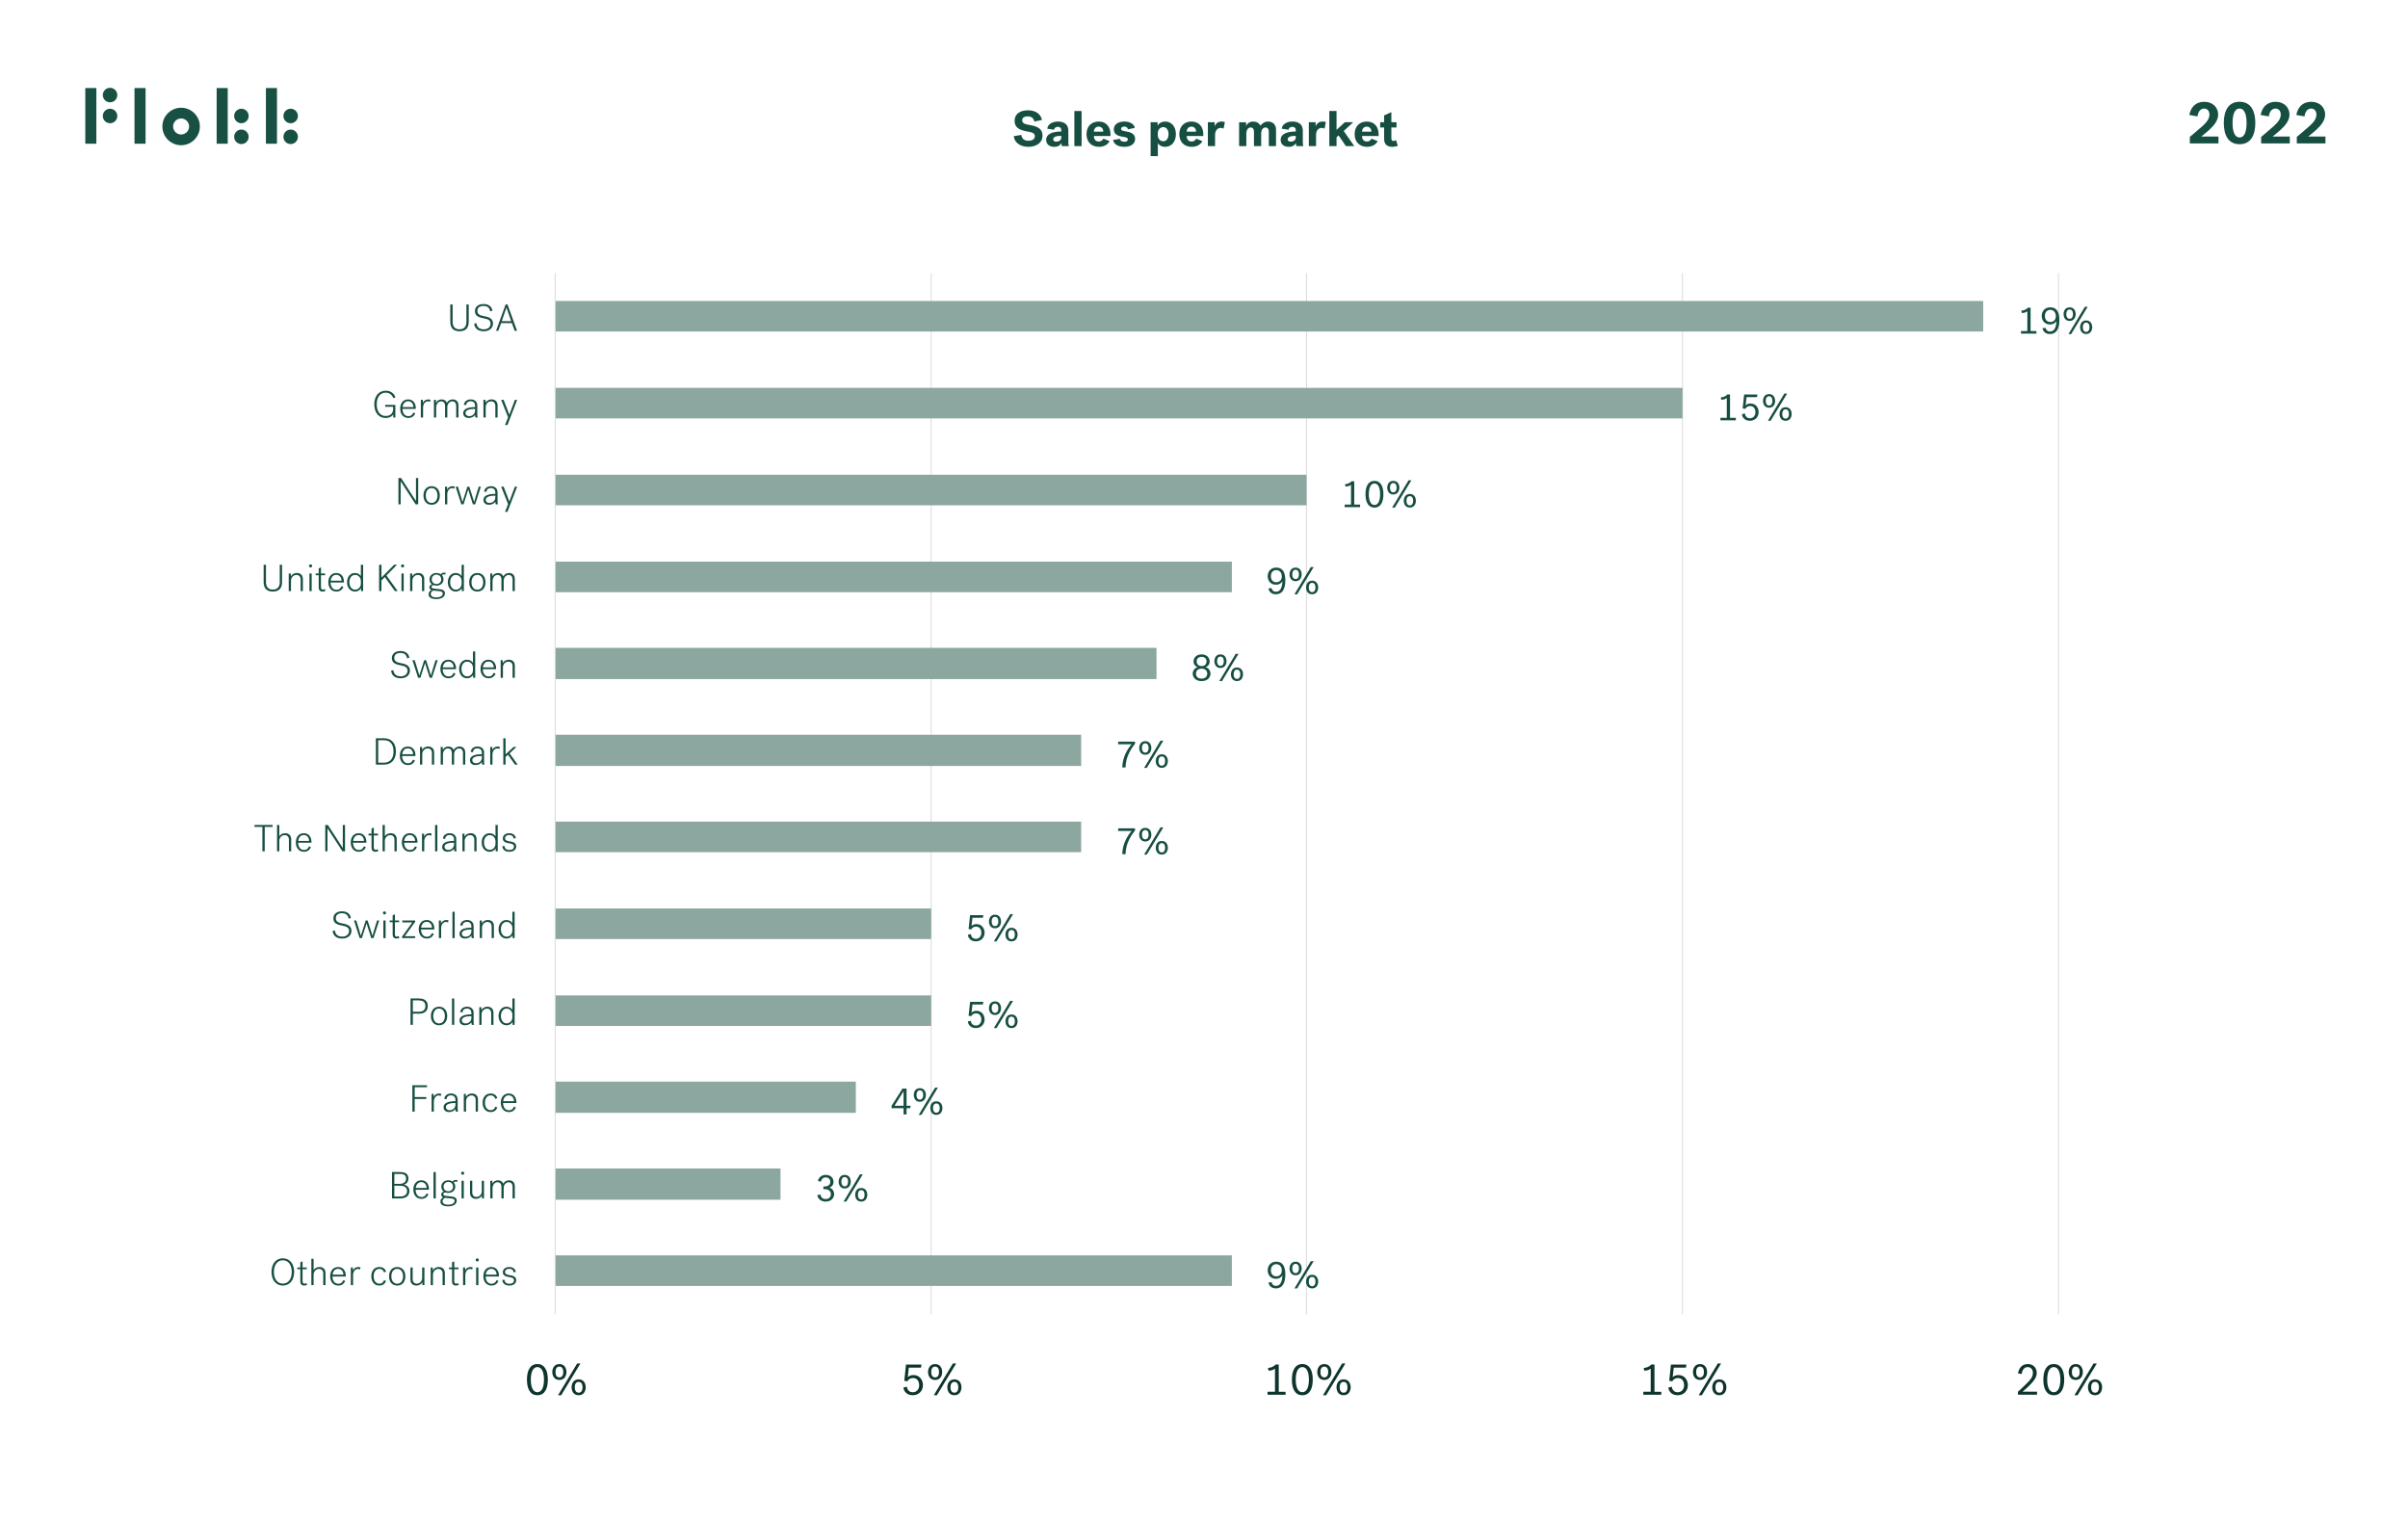 <?xml version="1.0" encoding="UTF-8"?>
<svg id="Layer_2" data-name="Layer 2" xmlns="http://www.w3.org/2000/svg" viewBox="0 0 1920 1214">
  <defs>
    <style>
      .cls-1 {
        fill: #174e42;
      }

      .cls-2 {
        fill: none;
        stroke: #d9d9d9;
        stroke-linejoin: round;
        stroke-width: .75px;
      }

      .cls-3 {
        fill: #8ca6a0;
      }

      .cls-4 {
        fill: #0e352d;
      }

      .cls-5 {
        fill: #185043;
      }
    </style>
  </defs>
  <path class="cls-5" d="m68,114.58h8.83v-44.4h-8.83s0,44.4,0,44.4Zm104.75,0h8.83v-44.4h-8.83v44.4Zm39.26,0h8.83v-44.4h-8.83v44.4Zm-104.77,0h8.83v-44.4h-8.83s0,44.4,0,44.4Zm43.55-13.74c0-3.52-2.86-6.38-6.38-6.38s-6.38,2.86-6.38,6.38,2.86,6.38,6.38,6.38c3.52,0,6.38-2.86,6.38-6.38m8.57,0c0,8.25-6.71,14.95-14.95,14.95s-14.95-6.71-14.95-14.95,6.71-14.95,14.95-14.95,14.95,6.71,14.95,14.95m-71.62-30.83c-3.19,0-5.78,2.59-5.78,5.78s2.59,5.78,5.78,5.78,5.78-2.59,5.78-5.78-2.59-5.78-5.78-5.78m0,16.68c-3.19,0-5.78,2.59-5.78,5.78s2.59,5.78,5.78,5.78,5.78-2.59,5.78-5.78-2.59-5.78-5.78-5.78m144.01,16.6c-3.18,0-5.78,2.59-5.78,5.78s2.59,5.78,5.78,5.78,5.78-2.59,5.78-5.78-2.59-5.78-5.78-5.78m0-16.6c-3.18,0-5.78,2.59-5.78,5.78s2.59,5.78,5.78,5.78,5.78-2.59,5.78-5.78-2.59-5.78-5.78-5.78m-39.28,16.6c-3.18,0-5.78,2.59-5.78,5.78s2.59,5.78,5.78,5.78,5.78-2.59,5.78-5.78-2.6-5.78-5.78-5.78m5.78-10.82c0,3.19-2.59,5.78-5.78,5.78s-5.78-2.59-5.78-5.78,2.59-5.78,5.78-5.78,5.78,2.59,5.78,5.78"/>
  <g>
    <path class="cls-1" d="m1746.03,109.15s7.39-6.16,10.24-8.77c3.22-2.94,5.4-5.73,5.4-9,0-2.84-1.61-4.83-4.22-4.83-3.32,0-4.98,3.27-5.26,6.26l-6.54-1.14c1.09-5.97,4.83-10.52,11.9-10.52s11.09,4.88,11.09,10.1c0,4.83-3.27,8.81-7.44,12.56-1.42,1.28-4.22,3.65-6.02,5.02h13.7v5.5h-22.84v-5.17Z"/>
    <path class="cls-1" d="m1785.7,114.98c-9.05,0-12.56-7.39-12.56-16.92s3.51-16.92,12.56-16.92,12.56,7.39,12.56,16.92-3.51,16.92-12.56,16.92Zm0-28.44c-4.03,0-5.59,5.02-5.59,11.52s1.56,11.52,5.59,11.52,5.59-5.02,5.59-11.52-1.56-11.52-5.59-11.52Z"/>
    <path class="cls-1" d="m1802.9,109.15s7.39-6.16,10.24-8.77c3.22-2.94,5.4-5.73,5.4-9,0-2.84-1.61-4.83-4.22-4.83-3.32,0-4.98,3.27-5.26,6.26l-6.54-1.14c1.09-5.97,4.83-10.52,11.9-10.52s11.09,4.88,11.09,10.1c0,4.83-3.27,8.81-7.44,12.56-1.42,1.28-4.22,3.65-6.02,5.02h13.7v5.5h-22.84v-5.17Z"/>
    <path class="cls-1" d="m1831.33,109.15s7.39-6.16,10.24-8.77c3.22-2.94,5.4-5.73,5.4-9,0-2.84-1.61-4.83-4.22-4.83-3.32,0-4.98,3.27-5.26,6.26l-6.54-1.14c1.09-5.97,4.83-10.52,11.9-10.52s11.09,4.88,11.09,10.1c0,4.83-3.27,8.81-7.44,12.56-1.42,1.28-4.22,3.65-6.02,5.02h13.7v5.5h-22.84v-5.17Z"/>
  </g>
  <g>
    <path class="cls-1" d="m821.56,99.78c6.64,1.12,9.68,3.44,9.68,8.48,0,5.4-4.76,8.8-11.28,8.8-7.08,0-11.36-4-11.6-8.52l6-.96c.28,2.68,2.08,4.64,5.6,4.64,2.84,0,5.16-1.08,5.16-3.64,0-2.08-1.52-3.08-5.88-3.76-5.84-.92-10.28-2.84-10.28-8.48s4.52-8.4,10.72-8.4c5.8,0,10.16,2.76,11.12,7.68l-6.08,1.32c-.44-2.56-2.24-4.16-5.2-4.16s-4.48,1.2-4.48,3.08c0,2.4,1.96,3.16,6.52,3.92Z"/>
    <path class="cls-1" d="m846.36,114.09c-1.12,1.8-2.8,2.96-5.64,2.96-4.08,0-6.56-2.08-6.56-5.52,0-5.08,5.72-6.68,12.04-6.68v-1.24c0-1.44-.88-2.48-2.72-2.48-2,0-2.96,1.16-2.96,2.32l-5.48-.84c.4-3.68,4.08-5.72,8.6-5.72s8.2,2.08,8.2,7.2v9.72c0,1.12.2,2.04.44,2.68h-5.56c-.2-.28-.36-1.36-.36-2.4Zm-.16-4.32v-1.44c-3.88,0-6.44.6-6.44,2.88,0,1.16,1.12,1.72,2.48,1.72,2,0,3.96-1.16,3.96-3.16Z"/>
    <path class="cls-1" d="m856.64,88.5h5.76v28h-5.76v-28Z"/>
    <path class="cls-1" d="m884.72,112.53c-1.52,2.8-4.44,4.52-8.52,4.52-5.92,0-9.88-3.8-9.88-10.12s4.08-10.04,9.68-10.04c6.4,0,9.44,4.64,9.44,10.16v1.4h-13.28c.08,2.2,1.04,4.36,3.96,4.36,2,0,3.08-1.12,3.64-2.28l4.96,2Zm-12.52-7.56h7.48c-.08-2.64-1.6-4-3.68-4-2.36,0-3.64,1.6-3.8,4Z"/>
    <path class="cls-1" d="m897.32,104.69c3.92.56,7.76,1.8,7.76,6s-3.6,6.36-8.68,6.36c-4.72,0-8.36-1.92-8.88-5.52l5.56-.84c.16,1.68,1.68,2.32,3.4,2.32,1.52,0,2.8-.48,2.8-1.88,0-1.2-.84-1.6-3.52-2-3.84-.56-7.68-1.68-7.68-6s4.12-6.24,8.4-6.24,7.76,1.84,8.36,5.08l-5.52,1.12c-.2-1.4-1.28-2.16-2.84-2.16-1.44,0-2.6.64-2.6,1.72,0,1.48,1.76,1.8,3.44,2.04Z"/>
    <path class="cls-1" d="m923.2,114.17v10.32h-5.76v-27.04h5.56v2.72c1.08-1.96,3.4-3.28,6.16-3.28,4.72,0,8.44,3.88,8.44,10.08s-3.72,10.08-8.44,10.08c-3.2,0-5-1.4-5.96-2.88Zm-.04-6.64c0,3.64,2.44,5.08,4.4,5.08,2.56,0,4.16-2.4,4.16-5.64s-1.6-5.64-4.16-5.64c-2,0-4.4,1.48-4.4,5.12v1.08Z"/>
    <path class="cls-1" d="m958.72,112.53c-1.52,2.8-4.44,4.52-8.52,4.52-5.92,0-9.88-3.8-9.88-10.12s4.08-10.04,9.68-10.04c6.4,0,9.44,4.64,9.44,10.16v1.4h-13.28c.08,2.2,1.04,4.36,3.96,4.36,2,0,3.08-1.12,3.64-2.28l4.96,2Zm-12.52-7.56h7.48c-.08-2.64-1.6-4-3.68-4-2.36,0-3.64,1.6-3.8,4Z"/>
    <path class="cls-1" d="m975.6,102.61c-.64-.48-1.56-.64-2.28-.64-1.84,0-4.48,1.28-4.48,5.64v8.88h-5.76v-19.04h5.4v3.2c1.16-2.52,2.92-3.76,5.72-3.76.72,0,1.6.08,2.44.44l-1.04,5.28Z"/>
    <path class="cls-1" d="m988,97.46h5.56v2.88c.92-1.84,2.76-3.44,5.64-3.44,2.64,0,4.76,1.2,5.8,3.32,1.12-1.64,3.2-3.32,6.08-3.32,3.48,0,6.36,2.16,6.36,6.44v13.16h-5.76v-11.44c0-2.52-1.2-3.44-2.64-3.44-1.8,0-3.44,1.52-3.44,5.08v9.8h-5.76v-11.4c0-2.6-1.24-3.48-2.68-3.48-1.72,0-3.4,1.56-3.4,5.08v9.8h-5.76v-19.04Z"/>
    <path class="cls-1" d="m1033.32,114.09c-1.12,1.8-2.8,2.96-5.64,2.96-4.08,0-6.56-2.08-6.56-5.52,0-5.08,5.72-6.68,12.04-6.68v-1.24c0-1.44-.88-2.48-2.72-2.48-2,0-2.96,1.16-2.96,2.32l-5.48-.84c.4-3.68,4.08-5.72,8.6-5.72s8.2,2.08,8.2,7.2v9.72c0,1.12.2,2.04.44,2.68h-5.56c-.2-.28-.36-1.36-.36-2.4Zm-.16-4.32v-1.44c-3.88,0-6.44.6-6.44,2.88,0,1.16,1.12,1.72,2.48,1.72,2,0,3.96-1.16,3.96-3.16Z"/>
    <path class="cls-1" d="m1056.12,102.61c-.64-.48-1.56-.64-2.28-.64-1.84,0-4.48,1.28-4.48,5.64v8.88h-5.76v-19.04h5.4v3.2c1.16-2.52,2.92-3.76,5.72-3.76.72,0,1.6.08,2.44.44l-1.04,5.28Z"/>
    <path class="cls-1" d="m1067.32,107.97l-1.64,1.48v7.04h-5.76v-28h5.76v15.04l6.6-6.08h6.68l-7.56,7,8.4,12.04h-6.68l-5.8-8.52Z"/>
    <path class="cls-1" d="m1098.51,112.53c-1.52,2.8-4.44,4.52-8.52,4.52-5.92,0-9.88-3.8-9.88-10.12s4.08-10.04,9.68-10.04c6.4,0,9.44,4.64,9.44,10.16v1.4h-13.28c.08,2.2,1.04,4.36,3.96,4.36,2,0,3.08-1.12,3.64-2.28l4.96,2Zm-12.52-7.56h7.48c-.08-2.64-1.6-4-3.68-4-2.36,0-3.64,1.6-3.8,4Z"/>
    <path class="cls-1" d="m1114.51,116.21c-1.16.52-2.76.84-4.32.84-3.76,0-6.56-1.64-6.56-6.2v-9.2h-3.16v-4.2h3.16v-5.44l5.76-2.6v8.04h4.12v4.2h-4.12v8.44c0,1.92.68,2.28,1.64,2.28.88,0,1.44-.36,2.08-.68l1.4,4.52Z"/>
  </g>
  <path class="cls-2" d="m742.47,217.77v830.16m299.27-830.16v830.16m299.81-830.16v830.16m299.81-830.16v830.16"/>
  <path class="cls-3" d="m982.21,1025.2H442.66v-24.35h539.55v24.35h0Zm-359.88-68.73h-179.67v-24.89h179.67v24.89h0Zm60.07-69.27h-239.74v-24.89h239.74v24.89h0Zm60.07-69.27h-299.81v-24.35h299.81v24.35h0Zm0-69.27h-299.81v-24.35h299.81v24.35h0Zm119.6-69.27h-419.41v-24.35h419.41v24.35h0Zm0-68.73h-419.41v-24.89h419.41v24.89h0Zm60.07-69.27h-479.48v-24.89h479.48v24.89h0Zm60.07-69.27H442.66v-24.35h539.55v24.35h0Zm59.53-69.27H442.66v-24.35h599.08v24.35h0Zm299.81-69.27H442.66v-24.35h898.89v24.35h0Zm239.74-69.27H442.66v-24.35h1138.63v24.35h0Z"/>
  <line class="cls-2" x1="442.66" y1="1047.93" x2="442.66" y2="217.77"/>
  <g>
    <path class="cls-1" d="m1022.51,1016.79c-.72,1.47-2.46,2.73-5.19,2.73-4.32,0-6.54-3.33-6.54-6.75,0-3.72,2.43-6.9,6.84-6.9,5.04,0,7.23,3.66,7.23,10.2,0,7.14-2.55,11.1-7.5,11.1-3.9,0-5.46-2.4-6.03-4.62l2.49-.36c.39,1.23,1.08,2.94,3.57,2.94,3.69,0,4.98-3.72,5.13-8.34Zm-.48-3.9c0-2.82-1.71-5.04-4.41-5.04-2.43,0-4.29,1.83-4.29,4.83s1.56,4.86,4.32,4.86,4.38-1.92,4.38-4.65Z"/>
    <path class="cls-1" d="m1033.04,1016.73c-3.69,0-4.83-3.15-4.83-5.43s1.14-5.43,4.83-5.43,4.83,3.15,4.83,5.43-1.14,5.43-4.83,5.43Zm0-1.74c1.77,0,2.67-1.47,2.67-3.69s-.9-3.69-2.67-3.69-2.67,1.47-2.67,3.69.9,3.69,2.67,3.69Zm-.93,12.18l13.08-21.72h2.25l-13.17,21.72h-2.16Zm14.1,0c-3.69,0-4.83-3.15-4.83-5.43s1.14-5.43,4.83-5.43,4.83,3.15,4.83,5.43-1.14,5.43-4.83,5.43Zm0-1.74c1.77,0,2.67-1.47,2.67-3.69s-.9-3.69-2.67-3.69-2.67,1.47-2.67,3.69.9,3.69,2.67,3.69Z"/>
  </g>
  <g>
    <path class="cls-1" d="m652.14,941.53c.42-1.95,2.19-4.86,6.24-4.86s6.21,2.61,6.21,5.58c0,2.19-1.26,3.9-3.24,4.65,2.25.51,3.72,2.7,3.72,5.13,0,2.97-2.25,5.94-6.78,5.94s-6.48-3.27-6.57-5.13l2.43-.6c.21,1.47.99,3.69,4.17,3.69,2.85,0,4.17-1.83,4.17-3.87,0-2.34-1.71-4.02-4.95-4.02-.54,0-1.02.03-1.02.03v-2.16s.45.03.99.03c2.91,0,4.53-1.59,4.53-3.81s-1.62-3.45-3.69-3.45c-2.43,0-3.54,1.83-3.78,3.39l-2.43-.54Z"/>
    <path class="cls-1" d="m673.53,947.53c-3.69,0-4.83-3.15-4.83-5.43s1.14-5.43,4.83-5.43,4.83,3.15,4.83,5.43-1.14,5.43-4.83,5.43Zm0-1.74c1.77,0,2.67-1.47,2.67-3.69s-.9-3.69-2.67-3.69-2.67,1.47-2.67,3.69.9,3.69,2.67,3.69Zm-.93,12.18l13.08-21.72h2.25l-13.17,21.72h-2.16Zm14.1,0c-3.69,0-4.83-3.15-4.83-5.43s1.14-5.43,4.83-5.43,4.83,3.15,4.83,5.43-1.14,5.43-4.83,5.43Zm0-1.74c1.77,0,2.67-1.47,2.67-3.69s-.9-3.69-2.67-3.69-2.67,1.47-2.67,3.69.9,3.69,2.67,3.69Z"/>
  </g>
  <g>
    <path class="cls-1" d="m722.84,867.9v13.65h3.27l-.36,1.98h-2.91v4.95h-2.4v-4.95h-9.57v-1.92l8.7-13.71h3.27Zm-2.4,13.65v-11.4h-.06l-7.14,11.4h7.2Z"/>
    <path class="cls-1" d="m733.43,878.4c-3.69,0-4.83-3.15-4.83-5.43s1.14-5.43,4.83-5.43,4.83,3.15,4.83,5.43-1.14,5.43-4.83,5.43Zm0-1.74c1.77,0,2.67-1.47,2.67-3.69s-.9-3.69-2.67-3.69-2.67,1.47-2.67,3.69.9,3.69,2.67,3.69Zm-.93,12.18l13.08-21.72h2.25l-13.17,21.72h-2.16Zm14.1,0c-3.69,0-4.83-3.15-4.83-5.43s1.14-5.43,4.83-5.43,4.83,3.15,4.83,5.43-1.14,5.43-4.83,5.43Zm0-1.74c1.77,0,2.67-1.47,2.67-3.69s-.9-3.69-2.67-3.69-2.67,1.47-2.67,3.69.9,3.69,2.67,3.69Z"/>
  </g>
  <g>
    <path class="cls-1" d="m774.07,813.8c.21,2.01,1.47,3.81,4.02,3.81s4.38-1.92,4.38-4.8c0-2.37-1.17-4.92-4.17-4.92-1.86,0-3.3.96-3.9,2.25l-2.1-.33,1.17-11.1h10.59l-.36,2.1h-8.31l-.72,6.51c.66-.66,1.83-1.47,3.9-1.47,4.35,0,6.48,3.54,6.48,6.9,0,3.66-2.58,6.9-7.02,6.9s-6.27-3.33-6.3-5.25l2.34-.6Z"/>
    <path class="cls-1" d="m793.36,809.21c-3.69,0-4.83-3.15-4.83-5.43s1.14-5.43,4.83-5.43,4.83,3.15,4.83,5.43-1.14,5.43-4.83,5.43Zm0-1.74c1.77,0,2.67-1.47,2.67-3.69s-.9-3.69-2.67-3.69-2.67,1.47-2.67,3.69.9,3.69,2.67,3.69Zm-.93,12.18l13.08-21.72h2.25l-13.17,21.72h-2.16Zm14.1,0c-3.69,0-4.83-3.15-4.83-5.43s1.14-5.43,4.83-5.43,4.83,3.15,4.83,5.43-1.14,5.43-4.83,5.43Zm0-1.74c1.77,0,2.67-1.47,2.67-3.69s-.9-3.69-2.67-3.69-2.67,1.47-2.67,3.69.9,3.69,2.67,3.69Z"/>
  </g>
  <g>
    <path class="cls-1" d="m774.07,744.67c.21,2.01,1.47,3.81,4.02,3.81s4.38-1.92,4.38-4.8c0-2.37-1.17-4.92-4.17-4.92-1.86,0-3.3.96-3.9,2.25l-2.1-.33,1.17-11.1h10.59l-.36,2.1h-8.31l-.72,6.51c.66-.66,1.83-1.47,3.9-1.47,4.35,0,6.48,3.54,6.48,6.9,0,3.66-2.58,6.9-7.02,6.9s-6.27-3.33-6.3-5.25l2.34-.6Z"/>
    <path class="cls-1" d="m793.36,740.08c-3.69,0-4.83-3.15-4.83-5.43s1.14-5.43,4.83-5.43,4.83,3.15,4.83,5.43-1.14,5.43-4.83,5.43Zm0-1.74c1.77,0,2.67-1.47,2.67-3.69s-.9-3.69-2.67-3.69-2.67,1.47-2.67,3.69.9,3.69,2.67,3.69Zm-.93,12.18l13.08-21.72h2.25l-13.17,21.72h-2.16Zm14.1,0c-3.69,0-4.83-3.15-4.83-5.43s1.14-5.43,4.83-5.43,4.83,3.15,4.83,5.43-1.14,5.43-4.83,5.43Zm0-1.74c1.77,0,2.67-1.47,2.67-3.69s-.9-3.69-2.67-3.69-2.67,1.47-2.67,3.69.9,3.69,2.67,3.69Z"/>
  </g>
  <g>
    <path class="cls-1" d="m891.73,660.38h13.29v1.65c-2.76,3.45-7.56,10.47-7.56,18.93h-2.61c0-8.34,4.71-15.45,7.44-18.48h-10.92l.36-2.1Z"/>
    <path class="cls-1" d="m913.18,670.88c-3.69,0-4.83-3.15-4.83-5.43s1.14-5.43,4.83-5.43,4.83,3.15,4.83,5.43-1.14,5.43-4.83,5.43Zm0-1.74c1.77,0,2.67-1.47,2.67-3.69s-.9-3.69-2.67-3.69-2.67,1.47-2.67,3.69.9,3.69,2.67,3.69Zm-.93,12.18l13.08-21.72h2.25l-13.17,21.72h-2.16Zm14.1,0c-3.69,0-4.83-3.15-4.83-5.43s1.14-5.43,4.83-5.43,4.83,3.15,4.83,5.43-1.14,5.43-4.83,5.43Zm0-1.74c1.77,0,2.67-1.47,2.67-3.69s-.9-3.69-2.67-3.69-2.67,1.47-2.67,3.69.9,3.69,2.67,3.69Z"/>
  </g>
  <g>
    <path class="cls-1" d="m891.73,591.25h13.29v1.65c-2.76,3.45-7.56,10.47-7.56,18.93h-2.61c0-8.34,4.71-15.45,7.44-18.48h-10.92l.36-2.1Z"/>
    <path class="cls-1" d="m913.18,601.75c-3.69,0-4.83-3.15-4.83-5.43s1.14-5.43,4.83-5.43,4.83,3.15,4.83,5.43-1.14,5.43-4.83,5.43Zm0-1.74c1.77,0,2.67-1.47,2.67-3.69s-.9-3.69-2.67-3.69-2.67,1.47-2.67,3.69.9,3.69,2.67,3.69Zm-.93,12.18l13.08-21.72h2.25l-13.17,21.72h-2.16Zm14.1,0c-3.69,0-4.83-3.15-4.83-5.43s1.14-5.43,4.83-5.43,4.83,3.15,4.83,5.43-1.14,5.43-4.83,5.43Zm0-1.74c1.77,0,2.67-1.47,2.67-3.69s-.9-3.69-2.67-3.69-2.67,1.47-2.67,3.69.9,3.69,2.67,3.69Z"/>
  </g>
  <g>
    <path class="cls-1" d="m951.01,537.09c0-2.34,1.56-4.62,3.93-5.13-1.89-.69-3.3-2.4-3.3-4.62,0-2.82,2.22-5.64,6.45-5.64s6.45,2.82,6.45,5.64c0,2.22-1.41,3.93-3.3,4.62,2.37.51,3.93,2.79,3.93,5.13,0,2.91-2.31,5.91-7.08,5.91s-7.08-3-7.08-5.91Zm11.58-.03c0-2.1-1.44-3.99-4.5-3.99s-4.5,1.89-4.5,3.99c0,1.62.84,3.96,4.5,3.96s4.5-2.34,4.5-3.96Zm-4.5-13.41c-2.34,0-3.93,1.35-3.93,3.6,0,2.1,1.29,3.78,3.93,3.78s3.93-1.68,3.93-3.78c0-2.25-1.59-3.6-3.93-3.6Z"/>
    <path class="cls-1" d="m973.12,532.56c-3.69,0-4.83-3.15-4.83-5.43s1.14-5.43,4.83-5.43,4.83,3.15,4.83,5.43-1.14,5.43-4.83,5.43Zm0-1.74c1.77,0,2.67-1.47,2.67-3.69s-.9-3.69-2.67-3.69-2.67,1.47-2.67,3.69.9,3.69,2.67,3.69Zm-.93,12.18l13.08-21.72h2.25l-13.17,21.72h-2.16Zm14.1,0c-3.69,0-4.83-3.15-4.83-5.43s1.14-5.43,4.83-5.43,4.83,3.15,4.83,5.43-1.14,5.43-4.83,5.43Zm0-1.74c1.77,0,2.67-1.47,2.67-3.69s-.9-3.69-2.67-3.69-2.67,1.47-2.67,3.69.9,3.69,2.67,3.69Z"/>
  </g>
  <g>
    <path class="cls-1" d="m1022.51,463.42c-.72,1.47-2.46,2.73-5.19,2.73-4.32,0-6.54-3.33-6.54-6.75,0-3.72,2.43-6.9,6.84-6.9,5.04,0,7.23,3.66,7.23,10.2,0,7.14-2.55,11.1-7.5,11.1-3.9,0-5.46-2.4-6.03-4.62l2.49-.36c.39,1.23,1.08,2.94,3.57,2.94,3.69,0,4.98-3.72,5.13-8.34Zm-.48-3.9c0-2.82-1.71-5.04-4.41-5.04-2.43,0-4.29,1.83-4.29,4.83s1.56,4.86,4.32,4.86,4.38-1.92,4.38-4.65Z"/>
    <path class="cls-1" d="m1033.04,463.36c-3.69,0-4.83-3.15-4.83-5.43s1.14-5.43,4.83-5.43,4.83,3.15,4.83,5.43-1.14,5.43-4.83,5.43Zm0-1.74c1.77,0,2.67-1.47,2.67-3.69s-.9-3.69-2.67-3.69-2.67,1.47-2.67,3.69.9,3.69,2.67,3.69Zm-.93,12.18l13.08-21.72h2.25l-13.17,21.72h-2.16Zm14.1,0c-3.69,0-4.83-3.15-4.83-5.43s1.14-5.43,4.83-5.43,4.83,3.15,4.83,5.43-1.14,5.43-4.83,5.43Zm0-1.74c1.77,0,2.67-1.47,2.67-3.69s-.9-3.69-2.67-3.69-2.67,1.47-2.67,3.69.9,3.69,2.67,3.69Z"/>
  </g>
  <g>
    <path class="cls-1" d="m1072.15,402.3h5.07v-15.78c-.96.78-2.52,1.35-4.41,1.38l-.36-1.86c2.64-.27,4.08-1.11,5.19-2.37h2.16v18.63h4.65v2.01h-12.3v-2.01Z"/>
    <path class="cls-1" d="m1103.05,394.02c0,5.97-2.01,10.65-7.14,10.65s-7.14-4.68-7.14-10.65,2.01-10.65,7.14-10.65,7.14,4.68,7.14,10.65Zm-2.64,0c0-4.35-1.14-8.58-4.5-8.58s-4.5,4.23-4.5,8.58,1.14,8.58,4.5,8.58,4.5-4.23,4.5-8.58Z"/>
    <path class="cls-1" d="m1110.94,394.23c-3.69,0-4.83-3.15-4.83-5.43s1.14-5.43,4.83-5.43,4.83,3.15,4.83,5.43-1.14,5.43-4.83,5.43Zm0-1.74c1.77,0,2.67-1.47,2.67-3.69s-.9-3.69-2.67-3.69-2.67,1.47-2.67,3.69.9,3.69,2.67,3.69Zm-.93,12.18l13.08-21.72h2.25l-13.17,21.72h-2.16Zm14.1,0c-3.69,0-4.83-3.15-4.83-5.43s1.14-5.43,4.83-5.43,4.83,3.15,4.83,5.43-1.14,5.43-4.83,5.43Zm0-1.74c1.77,0,2.67-1.47,2.67-3.69s-.9-3.69-2.67-3.69-2.67,1.47-2.67,3.69.9,3.69,2.67,3.69Z"/>
  </g>
  <g>
    <path class="cls-1" d="m1371.77,333.11h5.07v-15.78c-.96.78-2.52,1.35-4.41,1.38l-.36-1.86c2.64-.27,4.08-1.11,5.19-2.37h2.16v18.63h4.65v2.01h-12.3v-2.01Z"/>
    <path class="cls-1" d="m1391.27,329.63c.21,2.01,1.47,3.81,4.02,3.81s4.38-1.92,4.38-4.8c0-2.37-1.17-4.92-4.17-4.92-1.86,0-3.3.96-3.9,2.25l-2.1-.33,1.17-11.1h10.59l-.36,2.1h-8.31l-.72,6.51c.66-.66,1.83-1.47,3.9-1.47,4.35,0,6.48,3.54,6.48,6.9,0,3.66-2.58,6.9-7.02,6.9s-6.27-3.33-6.3-5.25l2.34-.6Z"/>
    <path class="cls-1" d="m1410.56,325.04c-3.69,0-4.83-3.15-4.83-5.43s1.14-5.43,4.83-5.43,4.83,3.15,4.83,5.43-1.14,5.43-4.83,5.43Zm0-1.74c1.77,0,2.67-1.47,2.67-3.69s-.9-3.69-2.67-3.69-2.67,1.47-2.67,3.69.9,3.69,2.67,3.69Zm-.93,12.18l13.08-21.72h2.25l-13.17,21.72h-2.16Zm14.1,0c-3.69,0-4.83-3.15-4.83-5.43s1.14-5.43,4.83-5.43,4.83,3.15,4.83,5.43-1.14,5.43-4.83,5.43Zm0-1.74c1.77,0,2.67-1.47,2.67-3.69s-.9-3.69-2.67-3.69-2.67,1.47-2.67,3.69.9,3.69,2.67,3.69Z"/>
  </g>
  <g>
    <path class="cls-1" d="m1611.42,263.95h5.07v-15.78c-.96.78-2.52,1.35-4.41,1.38l-.36-1.86c2.64-.27,4.08-1.11,5.19-2.37h2.16v18.63h4.65v2.01h-12.3v-2.01Z"/>
    <path class="cls-1" d="m1639.68,255.94c-.72,1.47-2.46,2.73-5.19,2.73-4.32,0-6.54-3.33-6.54-6.75,0-3.72,2.43-6.9,6.84-6.9,5.04,0,7.23,3.66,7.23,10.2,0,7.14-2.55,11.1-7.5,11.1-3.9,0-5.46-2.4-6.03-4.62l2.49-.36c.39,1.23,1.08,2.94,3.57,2.94,3.69,0,4.98-3.72,5.13-8.34Zm-.48-3.9c0-2.82-1.71-5.04-4.41-5.04-2.43,0-4.29,1.83-4.29,4.83s1.56,4.86,4.32,4.86,4.38-1.92,4.38-4.65Z"/>
    <path class="cls-1" d="m1650.21,255.88c-3.69,0-4.83-3.15-4.83-5.43s1.14-5.43,4.83-5.43,4.83,3.15,4.83,5.43-1.14,5.43-4.83,5.43Zm0-1.74c1.77,0,2.67-1.47,2.67-3.69s-.9-3.69-2.67-3.69-2.67,1.47-2.67,3.69.9,3.69,2.67,3.69Zm-.93,12.18l13.08-21.72h2.25l-13.17,21.72h-2.16Zm14.1,0c-3.69,0-4.83-3.15-4.83-5.43s1.14-5.43,4.83-5.43,4.83,3.15,4.83,5.43-1.14,5.43-4.83,5.43Zm0-1.74c1.77,0,2.67-1.47,2.67-3.69s-.9-3.69-2.67-3.69-2.67,1.47-2.67,3.69.9,3.69,2.67,3.69Z"/>
  </g>
  <g>
    <path class="cls-4" d="m436.82,1099.92c0,6.96-2.35,12.43-8.33,12.43s-8.33-5.46-8.33-12.43,2.35-12.43,8.33-12.43,8.33,5.46,8.33,12.43Zm-3.08,0c0-5.08-1.33-10.01-5.25-10.01s-5.25,4.94-5.25,10.01,1.33,10.01,5.25,10.01,5.25-4.94,5.25-10.01Z"/>
    <path class="cls-4" d="m446.02,1100.17c-4.31,0-5.64-3.67-5.64-6.33s1.33-6.34,5.64-6.34,5.64,3.68,5.64,6.34-1.33,6.33-5.64,6.33Zm0-2.03c2.07,0,3.12-1.72,3.12-4.31s-1.05-4.31-3.12-4.31-3.12,1.71-3.12,4.31,1.05,4.31,3.12,4.31Zm-1.08,14.21l15.26-25.34h2.62l-15.37,25.34h-2.52Zm16.45,0c-4.31,0-5.64-3.67-5.64-6.34s1.33-6.33,5.64-6.33,5.64,3.67,5.64,6.33-1.33,6.34-5.64,6.34Zm0-2.03c2.07,0,3.12-1.71,3.12-4.31s-1.05-4.3-3.12-4.3-3.12,1.71-3.12,4.3,1.05,4.31,3.12,4.31Z"/>
  </g>
  <g>
    <path class="cls-4" d="m723.1,1105.52c.24,2.34,1.71,4.45,4.69,4.45s5.11-2.24,5.11-5.6c0-2.77-1.37-5.74-4.87-5.74-2.17,0-3.85,1.12-4.55,2.63l-2.45-.39,1.37-12.95h12.36l-.42,2.45h-9.7l-.84,7.6c.77-.77,2.14-1.71,4.55-1.71,5.08,0,7.56,4.13,7.56,8.05,0,4.27-3.01,8.05-8.19,8.05s-7.32-3.89-7.35-6.13l2.73-.7Z"/>
    <path class="cls-4" d="m745.61,1100.17c-4.31,0-5.64-3.67-5.64-6.33s1.33-6.34,5.64-6.34,5.64,3.68,5.64,6.34-1.33,6.33-5.64,6.33Zm0-2.03c2.07,0,3.12-1.72,3.12-4.31s-1.05-4.31-3.12-4.31-3.12,1.71-3.12,4.31,1.05,4.31,3.12,4.31Zm-1.08,14.21l15.26-25.34h2.62l-15.37,25.34h-2.52Zm16.45,0c-4.31,0-5.64-3.67-5.64-6.34s1.33-6.33,5.64-6.33,5.64,3.67,5.64,6.33-1.33,6.34-5.64,6.34Zm0-2.03c2.07,0,3.12-1.71,3.12-4.31s-1.05-4.3-3.12-4.3-3.12,1.71-3.12,4.3,1.05,4.31,3.12,4.31Z"/>
  </g>
  <g>
    <path class="cls-4" d="m1010.68,1109.58h5.92v-18.41c-1.12.91-2.94,1.58-5.15,1.61l-.42-2.17c3.08-.31,4.76-1.29,6.06-2.76h2.52v21.74h5.43v2.35h-14.35v-2.35Z"/>
    <path class="cls-4" d="m1046.73,1099.92c0,6.96-2.35,12.43-8.33,12.43s-8.33-5.46-8.33-12.43,2.35-12.43,8.33-12.43,8.33,5.46,8.33,12.43Zm-3.08,0c0-5.08-1.33-10.01-5.25-10.01s-5.25,4.94-5.25,10.01,1.33,10.01,5.25,10.01,5.25-4.94,5.25-10.01Z"/>
    <path class="cls-4" d="m1055.94,1100.17c-4.31,0-5.64-3.67-5.64-6.33s1.33-6.34,5.64-6.34,5.63,3.68,5.63,6.34-1.33,6.33-5.63,6.33Zm0-2.03c2.06,0,3.12-1.72,3.12-4.31s-1.05-4.31-3.12-4.31-3.12,1.71-3.12,4.31,1.05,4.31,3.12,4.31Zm-1.09,14.21l15.26-25.34h2.63l-15.37,25.34h-2.52Zm16.45,0c-4.31,0-5.64-3.67-5.64-6.34s1.33-6.33,5.64-6.33,5.64,3.67,5.64,6.33-1.33,6.34-5.64,6.34Zm0-2.03c2.07,0,3.12-1.71,3.12-4.31s-1.05-4.3-3.12-4.3-3.12,1.71-3.12,4.3,1.05,4.31,3.12,4.31Z"/>
  </g>
  <g>
    <path class="cls-4" d="m1310.26,1109.58h5.92v-18.41c-1.12.91-2.94,1.58-5.15,1.61l-.42-2.17c3.08-.31,4.76-1.29,6.06-2.76h2.52v21.74h5.43v2.35h-14.35v-2.35Z"/>
    <path class="cls-4" d="m1333.01,1105.52c.25,2.34,1.72,4.45,4.69,4.45s5.11-2.24,5.11-5.6c0-2.77-1.37-5.74-4.87-5.74-2.17,0-3.85,1.12-4.55,2.63l-2.45-.39,1.36-12.95h12.36l-.42,2.45h-9.7l-.84,7.6c.77-.77,2.14-1.71,4.55-1.71,5.08,0,7.56,4.13,7.56,8.05,0,4.27-3.01,8.05-8.19,8.05s-7.32-3.89-7.35-6.13l2.73-.7Z"/>
    <path class="cls-4" d="m1355.52,1100.17c-4.31,0-5.64-3.67-5.64-6.33s1.33-6.34,5.64-6.34,5.63,3.68,5.63,6.34-1.33,6.33-5.63,6.33Zm0-2.03c2.06,0,3.12-1.72,3.12-4.31s-1.05-4.31-3.12-4.31-3.12,1.71-3.12,4.31,1.05,4.31,3.12,4.31Zm-1.09,14.21l15.26-25.34h2.63l-15.37,25.34h-2.52Zm16.45,0c-4.31,0-5.64-3.67-5.64-6.34s1.33-6.33,5.64-6.33,5.64,3.67,5.64,6.33-1.33,6.34-5.64,6.34Zm0-2.03c2.07,0,3.12-1.71,3.12-4.31s-1.05-4.3-3.12-4.3-3.12,1.71-3.12,4.3,1.05,4.31,3.12,4.31Z"/>
  </g>
  <g>
    <path class="cls-4" d="m1608.98,1109.62s6.65-6.12,8.96-8.68c1.86-2.07,2.98-4.03,2.98-6.37,0-2.84-1.68-4.66-4.17-4.66-3.15,0-4.48,2.94-4.76,5.53l-2.94-.49c.7-4.27,3.15-7.46,7.81-7.46,4.94,0,7.11,3.64,7.11,7.07,0,2.91-1.58,5.36-3.82,7.88-2.24,2.52-5.15,5.11-7.46,7.04h11.52v2.45h-15.23v-2.31Z"/>
    <path class="cls-4" d="m1645.9,1099.92c0,6.96-2.35,12.43-8.33,12.43s-8.33-5.46-8.33-12.43,2.35-12.43,8.33-12.43,8.33,5.46,8.33,12.43Zm-3.08,0c0-5.08-1.33-10.01-5.25-10.01s-5.25,4.94-5.25,10.01,1.33,10.01,5.25,10.01,5.25-4.94,5.25-10.01Z"/>
    <path class="cls-4" d="m1655.11,1100.17c-4.31,0-5.64-3.67-5.64-6.33s1.33-6.34,5.64-6.34,5.63,3.68,5.63,6.34-1.33,6.33-5.63,6.33Zm0-2.03c2.06,0,3.12-1.72,3.12-4.31s-1.05-4.31-3.12-4.31-3.12,1.71-3.12,4.31,1.05,4.31,3.12,4.31Zm-1.09,14.21l15.26-25.34h2.63l-15.37,25.34h-2.52Zm16.45,0c-4.31,0-5.64-3.67-5.64-6.34s1.33-6.33,5.64-6.33,5.64,3.67,5.64,6.33-1.33,6.34-5.64,6.34Zm0-2.03c2.07,0,3.12-1.71,3.12-4.31s-1.05-4.3-3.12-4.3-3.12,1.71-3.12,4.3,1.05,4.31,3.12,4.31Z"/>
  </g>
  <g>
    <path class="cls-1" d="m225.51,1003.19c5.31,0,9.03,4.17,9.03,10.86s-3.72,10.86-9.03,10.86-9.03-4.17-9.03-10.86,3.69-10.86,9.03-10.86Zm0,20.16c4.71,0,7.11-4.14,7.11-9.3s-2.4-9.3-7.11-9.3-7.11,4.14-7.11,9.3,2.4,9.3,7.11,9.3Z"/>
    <path class="cls-1" d="m244.89,1024.28c-.45.36-1.38.63-2.37.63-2.04,0-3.06-1.2-3.06-3.21v-9.81h-2.43v-1.41h2.43v-4.08l1.8-.84v4.92h3.33v1.41h-3.33v9.57c0,1.2.45,1.92,1.5,1.92.48,0,1.05-.18,1.44-.54l.69,1.44Z"/>
    <path class="cls-1" d="m248.25,1003.55h1.8v9c.75-1.32,2.46-2.43,4.71-2.43,2.73,0,4.77,1.62,4.77,4.8v9.63h-1.8v-9.27c0-2.43-1.44-3.63-3.33-3.63-2.34,0-4.35,1.89-4.35,4.62v8.28h-1.8v-21Z"/>
    <path class="cls-1" d="m275.31,1021.25c-1.02,2.19-2.79,3.66-5.58,3.66-4.17,0-6.48-3.24-6.48-7.44s2.28-7.35,6.39-7.35,6.06,3.36,6.06,6.81v.75h-10.65c.15,3.15,1.53,5.79,4.68,5.79,2.22,0,3.21-1.11,4.05-2.88l1.53.66Zm-10.14-5.01h8.67c-.15-2.88-1.83-4.68-4.29-4.68s-4.11,1.98-4.38,4.68Z"/>
    <path class="cls-1" d="m286.95,1012.16c-.33-.27-.78-.51-1.68-.51-1.89,0-3.75,1.92-3.75,4.89v8.01h-1.8v-14.07h1.65v2.37c.6-1.47,2.22-2.73,4.26-2.73.69,0,1.41.12,1.83.36l-.51,1.68Z"/>
    <path class="cls-1" d="m302.52,1010.12c2.91,0,4.56,1.53,5.34,3.63l-1.65.69c-.51-1.65-1.62-2.82-3.75-2.82-2.94,0-4.53,2.58-4.53,5.88s1.62,5.91,4.53,5.91c2.25,0,3.15-1.29,3.78-2.79l1.65.66c-1.02,2.19-2.64,3.63-5.43,3.63-4.14,0-6.39-3.27-6.39-7.41s2.19-7.38,6.45-7.38Z"/>
    <path class="cls-1" d="m323.22,1017.53c0,4.14-2.25,7.38-6.51,7.38s-6.51-3.24-6.51-7.38,2.25-7.41,6.51-7.41,6.51,3.27,6.51,7.41Zm-11.16,0c0,3.21,1.53,5.91,4.65,5.91s4.65-2.7,4.65-5.91-1.53-5.94-4.65-5.94-4.65,2.7-4.65,5.94Z"/>
    <path class="cls-1" d="m338.4,1024.55h-1.65v-2.34c-.66,1.44-2.43,2.7-4.8,2.7-2.7,0-4.71-1.62-4.71-4.8v-9.63h1.8v9.27c0,2.43,1.41,3.63,3.27,3.63,2.31,0,4.29-1.83,4.29-4.56v-8.34h1.8v14.07Z"/>
    <path class="cls-1" d="m343.41,1010.48h1.65v2.34c.69-1.41,2.46-2.7,4.86-2.7,2.73,0,4.77,1.62,4.77,4.8v9.63h-1.8v-9.27c0-2.43-1.44-3.63-3.33-3.63-2.34,0-4.35,1.89-4.35,4.62v8.28h-1.8v-14.07Z"/>
    <path class="cls-1" d="m365.85,1024.28c-.45.36-1.38.63-2.37.63-2.04,0-3.06-1.2-3.06-3.21v-9.81h-2.43v-1.41h2.43v-4.08l1.8-.84v4.92h3.33v1.41h-3.33v9.57c0,1.2.45,1.92,1.5,1.92.48,0,1.05-.18,1.44-.54l.69,1.44Z"/>
    <path class="cls-1" d="m376.44,1012.16c-.33-.27-.78-.51-1.68-.51-1.89,0-3.75,1.92-3.75,4.89v8.01h-1.8v-14.07h1.65v2.37c.6-1.47,2.22-2.73,4.26-2.73.69,0,1.41.12,1.83.36l-.51,1.68Z"/>
    <path class="cls-1" d="m380.55,1003.25c.72,0,1.23.51,1.23,1.23,0,.66-.51,1.2-1.23,1.2s-1.23-.54-1.23-1.2c0-.72.51-1.23,1.23-1.23Zm-.9,7.23h1.8v14.07h-1.8v-14.07Z"/>
    <path class="cls-1" d="m397.47,1021.25c-1.02,2.19-2.79,3.66-5.58,3.66-4.17,0-6.48-3.24-6.48-7.44s2.28-7.35,6.39-7.35,6.06,3.36,6.06,6.81v.75h-10.65c.15,3.15,1.53,5.79,4.68,5.79,2.22,0,3.21-1.11,4.05-2.88l1.53.66Zm-10.14-5.01h8.67c-.15-2.88-1.83-4.68-4.29-4.68s-4.11,1.98-4.38,4.68Z"/>
    <path class="cls-1" d="m406.11,1024.91c-3.15,0-5.34-1.47-5.61-4.44l1.74-.21c.12,1.83,1.29,3.24,3.9,3.24,2.37,0,3.66-1.11,3.66-2.7s-1.05-2.28-3.78-2.64c-3.18-.42-5.1-1.41-5.1-3.99s2.43-4.05,5.01-4.05c2.97,0,5.04,1.47,5.37,3.87l-1.77.39c-.27-1.83-1.38-2.85-3.66-2.85-1.74,0-3.15.93-3.15,2.52.03,1.59,1.02,2.19,3.81,2.58,3.09.42,5.07,1.38,5.07,4.02,0,2.49-2.01,4.26-5.49,4.26Z"/>
  </g>
  <g>
    <path class="cls-1" d="m312.57,934.42h6.54c4.41,0,6.54,1.83,6.54,5.16,0,2.94-1.86,4.38-3.63,4.92,2.4.33,4.41,2.01,4.41,5.01,0,3.54-2.43,5.91-7.02,5.91h-6.84v-21Zm1.86,1.5v7.89h4.26c3.21,0,5.1-1.62,5.1-4.14s-1.5-3.75-4.8-3.75h-4.56Zm0,18h4.5c4.32,0,5.64-2.16,5.64-4.35,0-3.06-2.4-4.26-5.76-4.26h-4.38v8.61Z"/>
    <path class="cls-1" d="m341.64,952.12c-1.02,2.19-2.79,3.66-5.58,3.66-4.17,0-6.48-3.24-6.48-7.44s2.28-7.35,6.39-7.35,6.06,3.36,6.06,6.81v.75h-10.65c.15,3.15,1.53,5.79,4.68,5.79,2.22,0,3.21-1.11,4.05-2.88l1.53.66Zm-10.14-5.01h8.67c-.15-2.88-1.83-4.68-4.29-4.68s-4.11,1.98-4.38,4.68Z"/>
    <path class="cls-1" d="m345.66,934.42h1.8v21h-1.8v-21Z"/>
    <path class="cls-1" d="m353.37,954.58c-.96-.42-1.59-1.17-1.59-2.19,0-1.23.81-2.1,2.07-2.4-1.02-.66-1.98-1.92-1.98-3.87,0-3.3,2.64-5.13,5.58-5.13,1.26,0,2.46.36,3.42.99.6-.75,1.35-1.29,2.55-1.29.54,0,1.02.09,1.38.24l-.36,1.44c-.27-.21-.69-.33-1.14-.33-.78,0-1.26.39-1.5.72.75.84,1.23,1.95,1.23,3.3,0,3.18-2.64,4.98-5.58,4.98-1.32,0-1.92-.36-2.37-.36-.75,0-1.62.54-1.62,1.29,0,.33.06.57.3.81.51.51,1.23.69,4.5.93,3.63.27,5.91.84,5.91,3.48,0,3.09-3,4.56-6.87,4.56-3.51,0-6.15-1.08-6.15-3.78,0-1.62.87-2.79,2.22-3.39Zm1.44.42c-1.05.45-1.92,1.44-1.92,2.73,0,1.92,1.92,2.73,4.47,2.73,2.91,0,5.1-1.14,5.1-3.06,0-1.47-1.08-1.92-4.86-2.13-1.08-.06-1.98-.12-2.79-.27Zm2.64-5.25c2.1,0,3.78-1.41,3.78-3.69s-1.71-3.78-3.78-3.78-3.78,1.41-3.78,3.78,1.68,3.69,3.78,3.69Z"/>
    <path class="cls-1" d="m368.91,934.12c.72,0,1.23.51,1.23,1.23,0,.66-.51,1.2-1.23,1.2s-1.23-.54-1.23-1.2c0-.72.51-1.23,1.23-1.23Zm-.9,7.23h1.8v14.07h-1.8v-14.07Z"/>
    <path class="cls-1" d="m385.92,955.42h-1.65v-2.34c-.66,1.44-2.43,2.7-4.8,2.7-2.7,0-4.71-1.62-4.71-4.8v-9.63h1.8v9.27c0,2.43,1.41,3.63,3.27,3.63,2.31,0,4.29-1.83,4.29-4.56v-8.34h1.8v14.07Z"/>
    <path class="cls-1" d="m399.81,946.15c0-2.43-1.35-3.63-3.09-3.63-2.16,0-3.99,1.98-3.99,4.8v8.1h-1.8v-14.07h1.65v2.34c.63-1.44,2.28-2.7,4.5-2.7,1.92,0,3.48.9,4.17,2.67.93-1.5,2.37-2.67,4.71-2.67,2.58,0,4.53,1.62,4.53,4.8v9.63h-1.8v-9.27c0-2.43-1.35-3.63-3.09-3.63-2.1,0-3.99,1.98-3.99,4.65v8.25h-1.8v-9.27Z"/>
  </g>
  <g>
    <path class="cls-1" d="m328.8,886.23v-21h11.67v1.53h-9.81v7.86h9.24v1.53h-9.24v10.08h-1.86Z"/>
    <path class="cls-1" d="m351.36,873.84c-.33-.27-.78-.51-1.68-.51-1.89,0-3.75,1.92-3.75,4.89v8.01h-1.8v-14.07h1.65v2.37c.6-1.47,2.22-2.73,4.26-2.73.69,0,1.41.12,1.83.36l-.51,1.68Z"/>
    <path class="cls-1" d="m363.15,884.16c-.75,1.2-2.58,2.43-5.04,2.43-2.73,0-4.44-1.47-4.44-3.9,0-3.6,4.35-4.77,9.48-4.77v-1.08c0-2.04-1.08-3.57-3.54-3.57-2.31,0-3.42,1.29-3.57,3.06l-1.83-.27c.36-2.82,2.73-4.26,5.46-4.26,3.33,0,5.25,1.98,5.25,4.86v7.44c0,.93.15,1.62.33,2.13h-1.77c-.18-.36-.36-1.17-.33-2.07Zm0-3.51v-1.32c-4.5,0-7.65.96-7.65,3.27,0,1.56,1.17,2.55,2.94,2.55,2.52,0,4.71-1.65,4.71-4.5Z"/>
    <path class="cls-1" d="m369.81,872.16h1.65v2.34c.69-1.41,2.46-2.7,4.86-2.7,2.73,0,4.77,1.62,4.77,4.8v9.63h-1.8v-9.27c0-2.43-1.44-3.63-3.33-3.63-2.34,0-4.35,1.89-4.35,4.62v8.28h-1.8v-14.07Z"/>
    <path class="cls-1" d="m391.26,871.8c2.91,0,4.56,1.53,5.34,3.63l-1.65.69c-.51-1.65-1.62-2.82-3.75-2.82-2.94,0-4.53,2.58-4.53,5.88s1.62,5.91,4.53,5.91c2.25,0,3.15-1.29,3.78-2.79l1.65.66c-1.02,2.19-2.64,3.63-5.43,3.63-4.14,0-6.39-3.27-6.39-7.41s2.19-7.38,6.45-7.38Z"/>
    <path class="cls-1" d="m411.36,882.93c-1.02,2.19-2.79,3.66-5.58,3.66-4.17,0-6.48-3.24-6.48-7.44s2.28-7.35,6.39-7.35,6.06,3.36,6.06,6.81v.75h-10.65c.15,3.15,1.53,5.79,4.68,5.79,2.22,0,3.21-1.11,4.05-2.88l1.53.66Zm-10.14-5.01h8.67c-.15-2.88-1.83-4.68-4.29-4.68s-4.11,1.98-4.38,4.68Z"/>
  </g>
  <g>
    <path class="cls-1" d="m329.19,808.15v8.88h-1.86v-21h6.9c4.2,0,6.84,1.92,6.84,6.03s-2.79,6.09-6.84,6.09h-5.04Zm4.56-10.59h-4.56v9.06h4.56c3.63,0,5.43-1.56,5.43-4.56s-1.74-4.5-5.43-4.5Z"/>
    <path class="cls-1" d="m356.58,810.01c0,4.14-2.25,7.38-6.51,7.38s-6.51-3.24-6.51-7.38,2.25-7.41,6.51-7.41,6.51,3.27,6.51,7.41Zm-11.16,0c0,3.21,1.53,5.91,4.65,5.91s4.65-2.7,4.65-5.91-1.53-5.94-4.65-5.94-4.65,2.7-4.65,5.94Z"/>
    <path class="cls-1" d="m360.39,796.03h1.8v21h-1.8v-21Z"/>
    <path class="cls-1" d="m375.87,814.96c-.75,1.2-2.58,2.43-5.04,2.43-2.73,0-4.44-1.47-4.44-3.9,0-3.6,4.35-4.77,9.48-4.77v-1.08c0-2.04-1.08-3.57-3.54-3.57-2.31,0-3.42,1.29-3.57,3.06l-1.83-.27c.36-2.82,2.73-4.26,5.46-4.26,3.33,0,5.25,1.98,5.25,4.86v7.44c0,.93.15,1.62.33,2.13h-1.77c-.18-.36-.36-1.17-.33-2.07Zm0-3.51v-1.32c-4.5,0-7.65.96-7.65,3.27,0,1.56,1.17,2.55,2.94,2.55,2.52,0,4.71-1.65,4.71-4.5Z"/>
    <path class="cls-1" d="m382.17,802.96h1.65v2.34c.69-1.41,2.46-2.7,4.86-2.7,2.73,0,4.77,1.62,4.77,4.8v9.63h-1.8v-9.27c0-2.43-1.44-3.63-3.33-3.63-2.34,0-4.35,1.89-4.35,4.62v8.28h-1.8v-14.07Z"/>
    <path class="cls-1" d="m403.8,802.6c2.37,0,3.96,1.2,4.74,2.49v-9.06h1.8v21h-1.65v-2.34c-.69,1.35-2.46,2.7-4.83,2.7-3.63,0-6.33-2.94-6.33-7.41s2.7-7.38,6.27-7.38Zm.18,13.29c2.22,0,4.56-1.8,4.56-4.89v-2.01c0-3.09-2.37-4.89-4.56-4.89-2.85,0-4.59,2.55-4.59,5.88s1.74,5.91,4.59,5.91Z"/>
  </g>
  <g>
    <path class="cls-1" d="m265.83,732.12c0-3.3,2.61-5.58,6.84-5.58s6.66,2.22,7.08,5.37l-1.77.45c-.45-2.97-2.4-4.29-5.34-4.29-3.27,0-4.89,1.68-4.89,3.9,0,2.46,1.62,3.69,5.46,4.29,4.71.75,7.02,2.43,7.02,5.91s-2.85,6.09-7.35,6.09c-5.01,0-7.38-2.67-7.62-6.12l1.8-.3c.18,2.58,1.83,4.89,5.85,4.89,3.21,0,5.4-1.89,5.4-4.44s-1.5-3.69-5.52-4.38c-4.71-.81-6.96-2.25-6.96-5.79Z"/>
    <path class="cls-1" d="m293.1,733.83s3.39,10.32,3.84,12.12h.06c.57-2.37,3.66-12.12,3.66-12.12h1.71l-4.56,14.07h-1.8s-3.09-9.45-3.72-11.79c-.66,2.34-3.72,11.79-3.72,11.79h-1.8l-4.56-14.07h1.83s3.18,10.02,3.66,12.12h.06c.63-2.1,3.81-12.12,3.84-12.12h1.5Z"/>
    <path class="cls-1" d="m306.57,726.61c.72,0,1.23.51,1.23,1.23,0,.66-.51,1.2-1.23,1.2s-1.23-.54-1.23-1.2c0-.72.51-1.23,1.23-1.23Zm-.9,7.23h1.8v14.07h-1.8v-14.07Z"/>
    <path class="cls-1" d="m318.51,747.63c-.45.36-1.38.63-2.37.63-2.04,0-3.06-1.2-3.06-3.21v-9.81h-2.43v-1.41h2.43v-4.08l1.8-.84v4.92h3.33v1.41h-3.33v9.57c0,1.2.45,1.92,1.5,1.92.48,0,1.05-.18,1.44-.54l.69,1.44Z"/>
    <path class="cls-1" d="m320.79,733.83h10.23v1.11l-8.28,11.46h8.28v1.5h-10.44v-1.2l8.19-11.34h-7.98v-1.53Z"/>
    <path class="cls-1" d="m345.93,744.6c-1.02,2.19-2.79,3.66-5.58,3.66-4.17,0-6.48-3.24-6.48-7.44s2.28-7.35,6.39-7.35,6.06,3.36,6.06,6.81v.75h-10.65c.15,3.15,1.53,5.79,4.68,5.79,2.22,0,3.21-1.11,4.05-2.88l1.53.66Zm-10.14-5.01h8.67c-.15-2.88-1.83-4.68-4.29-4.68s-4.11,1.98-4.38,4.68Z"/>
    <path class="cls-1" d="m357.18,735.51c-.33-.27-.78-.51-1.68-.51-1.89,0-3.75,1.92-3.75,4.89v8.01h-1.8v-14.07h1.65v2.37c.6-1.47,2.22-2.73,4.26-2.73.69,0,1.41.12,1.83.36l-.51,1.68Z"/>
    <path class="cls-1" d="m360.75,726.91h1.8v21h-1.8v-21Z"/>
    <path class="cls-1" d="m375.87,745.83c-.75,1.2-2.58,2.43-5.04,2.43-2.73,0-4.44-1.47-4.44-3.9,0-3.6,4.35-4.77,9.48-4.77v-1.08c0-2.04-1.08-3.57-3.54-3.57-2.31,0-3.42,1.29-3.57,3.06l-1.83-.27c.36-2.82,2.73-4.26,5.46-4.26,3.33,0,5.25,1.98,5.25,4.86v7.44c0,.93.15,1.62.33,2.13h-1.77c-.18-.36-.36-1.17-.33-2.07Zm0-3.51v-1.32c-4.5,0-7.65.96-7.65,3.27,0,1.56,1.17,2.55,2.94,2.55,2.52,0,4.71-1.65,4.71-4.5Z"/>
    <path class="cls-1" d="m382.53,733.83h1.65v2.34c.69-1.41,2.46-2.7,4.86-2.7,2.73,0,4.77,1.62,4.77,4.8v9.63h-1.8v-9.27c0-2.43-1.44-3.63-3.33-3.63-2.34,0-4.35,1.89-4.35,4.62v8.28h-1.8v-14.07Z"/>
    <path class="cls-1" d="m403.8,733.47c2.37,0,3.96,1.2,4.74,2.49v-9.06h1.8v21h-1.65v-2.34c-.69,1.35-2.46,2.7-4.83,2.7-3.63,0-6.33-2.94-6.33-7.41s2.7-7.38,6.27-7.38Zm.18,13.29c2.22,0,4.56-1.8,4.56-4.89v-2.01c0-3.09-2.37-4.89-4.56-4.89-2.85,0-4.59,2.55-4.59,5.88s1.74,5.91,4.59,5.91Z"/>
  </g>
  <g>
    <path class="cls-1" d="m202.92,657.71h14.46v1.53h-6.3v19.47h-1.86v-19.47h-6.3v-1.53Z"/>
    <path class="cls-1" d="m220.89,657.71h1.8v9c.75-1.32,2.46-2.43,4.71-2.43,2.73,0,4.77,1.62,4.77,4.8v9.63h-1.8v-9.27c0-2.43-1.44-3.63-3.33-3.63-2.34,0-4.35,1.89-4.35,4.62v8.28h-1.8v-21Z"/>
    <path class="cls-1" d="m247.95,675.41c-1.02,2.19-2.79,3.66-5.58,3.66-4.17,0-6.48-3.24-6.48-7.44s2.28-7.35,6.39-7.35,6.06,3.36,6.06,6.81v.75h-10.65c.15,3.15,1.53,5.79,4.68,5.79,2.22,0,3.21-1.11,4.05-2.88l1.53.66Zm-10.14-5.01h8.67c-.15-2.88-1.83-4.68-4.29-4.68s-4.11,1.98-4.38,4.68Z"/>
    <path class="cls-1" d="m259.35,657.71h2.07s9.54,14.67,11.85,18.27h.06v-18.27h1.77v21h-2.07s-9.24-14.22-11.85-18.27h-.06v18.27h-1.77v-21Z"/>
    <path class="cls-1" d="m291.72,675.41c-1.02,2.19-2.79,3.66-5.58,3.66-4.17,0-6.48-3.24-6.48-7.44s2.28-7.35,6.39-7.35,6.06,3.36,6.06,6.81v.75h-10.65c.15,3.15,1.53,5.79,4.68,5.79,2.22,0,3.21-1.11,4.05-2.88l1.53.66Zm-10.14-5.01h8.67c-.15-2.88-1.83-4.68-4.29-4.68s-4.11,1.98-4.38,4.68Z"/>
    <path class="cls-1" d="m301.68,678.44c-.45.36-1.38.63-2.37.63-2.04,0-3.06-1.2-3.06-3.21v-9.81h-2.43v-1.41h2.43v-4.08l1.8-.84v4.92h3.33v1.41h-3.33v9.57c0,1.2.45,1.92,1.5,1.92.48,0,1.05-.18,1.44-.54l.69,1.44Z"/>
    <path class="cls-1" d="m305.04,657.71h1.8v9c.75-1.32,2.46-2.43,4.71-2.43,2.73,0,4.77,1.62,4.77,4.8v9.63h-1.8v-9.27c0-2.43-1.44-3.63-3.33-3.63-2.34,0-4.35,1.89-4.35,4.62v8.28h-1.8v-21Z"/>
    <path class="cls-1" d="m332.46,675.41c-1.02,2.19-2.79,3.66-5.58,3.66-4.17,0-6.48-3.24-6.48-7.44s2.28-7.35,6.39-7.35,6.06,3.36,6.06,6.81v.75h-10.65c.15,3.15,1.53,5.79,4.68,5.79,2.22,0,3.21-1.11,4.05-2.88l1.53.66Zm-10.14-5.01h8.67c-.15-2.88-1.83-4.68-4.29-4.68s-4.11,1.98-4.38,4.68Z"/>
    <path class="cls-1" d="m343.71,666.32c-.33-.27-.78-.51-1.68-.51-1.89,0-3.75,1.92-3.75,4.89v8.01h-1.8v-14.07h1.65v2.37c.6-1.47,2.22-2.73,4.26-2.73.69,0,1.41.12,1.83.36l-.51,1.68Z"/>
    <path class="cls-1" d="m346.92,657.71h1.8v21h-1.8v-21Z"/>
    <path class="cls-1" d="m362.04,676.63c-.75,1.2-2.58,2.43-5.04,2.43-2.73,0-4.44-1.47-4.44-3.9,0-3.6,4.35-4.77,9.48-4.77v-1.08c0-2.04-1.08-3.57-3.54-3.57-2.31,0-3.42,1.29-3.57,3.06l-1.83-.27c.36-2.82,2.73-4.26,5.46-4.26,3.33,0,5.25,1.98,5.25,4.86v7.44c0,.93.15,1.62.33,2.13h-1.77c-.18-.36-.36-1.17-.33-2.07Zm0-3.51v-1.32c-4.5,0-7.65.96-7.65,3.27,0,1.56,1.17,2.55,2.94,2.55,2.52,0,4.71-1.65,4.71-4.5Z"/>
    <path class="cls-1" d="m368.7,664.64h1.65v2.34c.69-1.41,2.46-2.7,4.86-2.7,2.73,0,4.77,1.62,4.77,4.8v9.63h-1.8v-9.27c0-2.43-1.44-3.63-3.33-3.63-2.34,0-4.35,1.89-4.35,4.62v8.28h-1.8v-14.07Z"/>
    <path class="cls-1" d="m390.33,664.28c2.37,0,3.96,1.2,4.74,2.49v-9.06h1.8v21h-1.65v-2.34c-.69,1.35-2.46,2.7-4.83,2.7-3.63,0-6.33-2.94-6.33-7.41s2.7-7.38,6.27-7.38Zm.18,13.29c2.22,0,4.56-1.8,4.56-4.89v-2.01c0-3.09-2.37-4.89-4.56-4.89-2.85,0-4.59,2.55-4.59,5.88s1.74,5.91,4.59,5.91Z"/>
    <path class="cls-1" d="m406.11,679.07c-3.15,0-5.34-1.47-5.61-4.44l1.74-.21c.12,1.83,1.29,3.24,3.9,3.24,2.37,0,3.66-1.11,3.66-2.7s-1.05-2.28-3.78-2.64c-3.18-.42-5.1-1.41-5.1-3.99s2.43-4.05,5.01-4.05c2.97,0,5.04,1.47,5.37,3.87l-1.77.39c-.27-1.83-1.38-2.85-3.66-2.85-1.74,0-3.15.93-3.15,2.52.03,1.59,1.02,2.19,3.81,2.58,3.09.42,5.07,1.38,5.07,4.02,0,2.49-2.01,4.26-5.49,4.26Z"/>
  </g>
  <g>
    <path class="cls-1" d="m299.7,588.58h6.45c5.88,0,9.54,3.9,9.54,10.5s-3.66,10.5-9.54,10.5h-6.45v-21Zm6.3,1.53h-4.44v17.94h4.44c5.4,0,7.77-3.63,7.77-8.97s-2.37-8.97-7.77-8.97Z"/>
    <path class="cls-1" d="m330.87,606.28c-1.02,2.19-2.79,3.66-5.58,3.66-4.17,0-6.48-3.24-6.48-7.44s2.28-7.35,6.39-7.35,6.06,3.36,6.06,6.81v.75h-10.65c.15,3.15,1.53,5.79,4.68,5.79,2.22,0,3.21-1.11,4.05-2.88l1.53.66Zm-10.14-5.01h8.67c-.15-2.88-1.83-4.68-4.29-4.68s-4.11,1.98-4.38,4.68Z"/>
    <path class="cls-1" d="m334.89,595.51h1.65v2.34c.69-1.41,2.46-2.7,4.86-2.7,2.73,0,4.77,1.62,4.77,4.8v9.63h-1.8v-9.27c0-2.43-1.44-3.63-3.33-3.63-2.34,0-4.35,1.89-4.35,4.62v8.28h-1.8v-14.07Z"/>
    <path class="cls-1" d="m360.27,600.31c0-2.43-1.35-3.63-3.09-3.63-2.16,0-3.99,1.98-3.99,4.8v8.1h-1.8v-14.07h1.65v2.34c.63-1.44,2.28-2.7,4.5-2.7,1.92,0,3.48.9,4.17,2.67.93-1.5,2.37-2.67,4.71-2.67,2.58,0,4.53,1.62,4.53,4.8v9.63h-1.8v-9.27c0-2.43-1.35-3.63-3.09-3.63-2.1,0-3.99,1.98-3.99,4.65v8.25h-1.8v-9.27Z"/>
    <path class="cls-1" d="m384.21,607.51c-.75,1.2-2.58,2.43-5.04,2.43-2.73,0-4.44-1.47-4.44-3.9,0-3.6,4.35-4.77,9.48-4.77v-1.08c0-2.04-1.08-3.57-3.54-3.57-2.31,0-3.42,1.29-3.57,3.06l-1.83-.27c.36-2.82,2.73-4.26,5.46-4.26,3.33,0,5.25,1.98,5.25,4.86v7.44c0,.93.15,1.62.33,2.13h-1.77c-.18-.36-.36-1.17-.33-2.07Zm0-3.51v-1.32c-4.5,0-7.65.96-7.65,3.27,0,1.56,1.17,2.55,2.94,2.55,2.52,0,4.71-1.65,4.71-4.5Z"/>
    <path class="cls-1" d="m398.1,597.19c-.33-.27-.78-.51-1.68-.51-1.89,0-3.75,1.92-3.75,4.89v8.01h-1.8v-14.07h1.65v2.37c.6-1.47,2.22-2.73,4.26-2.73.69,0,1.41.12,1.83.36l-.51,1.68Z"/>
    <path class="cls-1" d="m405,601.72l-1.89,1.77v6.09h-1.8v-21h1.8v12.81l6.39-5.88h2.25l-5.43,5.1,6.45,8.97h-2.16l-5.61-7.86Z"/>
  </g>
  <g>
    <path class="cls-1" d="m312.45,524.61c0-3.3,2.61-5.58,6.84-5.58s6.66,2.22,7.08,5.37l-1.77.45c-.45-2.97-2.4-4.29-5.34-4.29-3.27,0-4.89,1.68-4.89,3.9,0,2.46,1.62,3.69,5.46,4.29,4.71.75,7.02,2.43,7.02,5.91s-2.85,6.09-7.35,6.09c-5.01,0-7.38-2.67-7.62-6.12l1.8-.3c.18,2.58,1.83,4.89,5.85,4.89,3.21,0,5.4-1.89,5.4-4.44s-1.5-3.69-5.52-4.38c-4.71-.81-6.96-2.25-6.96-5.79Z"/>
    <path class="cls-1" d="m339.72,526.32s3.39,10.32,3.84,12.12h.06c.57-2.37,3.66-12.12,3.66-12.12h1.71l-4.56,14.07h-1.8s-3.09-9.45-3.72-11.79c-.66,2.34-3.72,11.79-3.72,11.79h-1.8l-4.56-14.07h1.83s3.18,10.02,3.66,12.12h.06c.63-2.1,3.81-12.12,3.84-12.12h1.5Z"/>
    <path class="cls-1" d="m363.21,537.08c-1.02,2.19-2.79,3.66-5.58,3.66-4.17,0-6.48-3.24-6.48-7.44s2.28-7.35,6.39-7.35,6.06,3.36,6.06,6.81v.75h-10.65c.15,3.15,1.53,5.79,4.68,5.79,2.22,0,3.21-1.11,4.05-2.88l1.53.66Zm-10.14-5.01h8.67c-.15-2.88-1.83-4.68-4.29-4.68s-4.11,1.98-4.38,4.68Z"/>
    <path class="cls-1" d="m372.36,525.96c2.37,0,3.96,1.2,4.74,2.49v-9.06h1.8v21h-1.65v-2.34c-.69,1.35-2.46,2.7-4.83,2.7-3.63,0-6.33-2.94-6.33-7.41s2.7-7.38,6.27-7.38Zm.18,13.29c2.22,0,4.56-1.8,4.56-4.89v-2.01c0-3.09-2.37-4.89-4.56-4.89-2.85,0-4.59,2.55-4.59,5.88s1.74,5.91,4.59,5.91Z"/>
    <path class="cls-1" d="m395.19,537.08c-1.02,2.19-2.79,3.66-5.58,3.66-4.17,0-6.48-3.24-6.48-7.44s2.28-7.35,6.39-7.35,6.06,3.36,6.06,6.81v.75h-10.65c.15,3.15,1.53,5.79,4.68,5.79,2.22,0,3.21-1.11,4.05-2.88l1.53.66Zm-10.14-5.01h8.67c-.15-2.88-1.83-4.68-4.29-4.68s-4.11,1.98-4.38,4.68Z"/>
    <path class="cls-1" d="m399.21,526.32h1.65v2.34c.69-1.41,2.46-2.7,4.86-2.7,2.73,0,4.77,1.62,4.77,4.8v9.63h-1.8v-9.27c0-2.43-1.44-3.63-3.33-3.63-2.34,0-4.35,1.89-4.35,4.62v8.28h-1.8v-14.07Z"/>
  </g>
  <g>
    <path class="cls-1" d="m212.07,464.24c0,2.91,1.26,5.82,5.49,5.82s5.49-2.91,5.49-5.82v-13.98h1.86v13.71c0,5.07-2.49,7.65-7.35,7.65s-7.35-2.58-7.35-7.65v-13.71h1.86v13.98Z"/>
    <path class="cls-1" d="m230.22,457.19h1.65v2.34c.69-1.41,2.46-2.7,4.86-2.7,2.73,0,4.77,1.62,4.77,4.8v9.63h-1.8v-9.27c0-2.43-1.44-3.63-3.33-3.63-2.34,0-4.35,1.89-4.35,4.62v8.28h-1.8v-14.07Z"/>
    <path class="cls-1" d="m247.62,449.96c.72,0,1.23.51,1.23,1.23,0,.66-.51,1.2-1.23,1.2s-1.23-.54-1.23-1.2c0-.72.51-1.23,1.23-1.23Zm-.9,7.23h1.8v14.07h-1.8v-14.07Z"/>
    <path class="cls-1" d="m259.56,470.99c-.45.36-1.38.63-2.37.63-2.04,0-3.06-1.2-3.06-3.21v-9.81h-2.43v-1.41h2.43v-4.08l1.8-.84v4.92h3.33v1.41h-3.33v9.57c0,1.2.45,1.92,1.5,1.92.48,0,1.05-.18,1.44-.54l.69,1.44Z"/>
    <path class="cls-1" d="m273.84,467.96c-1.02,2.19-2.79,3.66-5.58,3.66-4.17,0-6.48-3.24-6.48-7.44s2.28-7.35,6.39-7.35,6.06,3.36,6.06,6.81v.75h-10.65c.15,3.15,1.53,5.79,4.68,5.79,2.22,0,3.21-1.11,4.05-2.88l1.53.66Zm-10.14-5.01h8.67c-.15-2.88-1.83-4.68-4.29-4.68s-4.11,1.98-4.38,4.68Z"/>
    <path class="cls-1" d="m282.99,456.83c2.37,0,3.96,1.2,4.74,2.49v-9.06h1.8v21h-1.65v-2.34c-.69,1.35-2.46,2.7-4.83,2.7-3.63,0-6.33-2.94-6.33-7.41s2.7-7.38,6.27-7.38Zm.18,13.29c2.22,0,4.56-1.8,4.56-4.89v-2.01c0-3.09-2.37-4.89-4.56-4.89-2.85,0-4.59,2.55-4.59,5.88s1.74,5.91,4.59,5.91Z"/>
    <path class="cls-1" d="m306.84,460.04l-2.7,2.7v8.52h-1.86v-21h1.86v10.23l10.08-10.23h2.31l-8.4,8.55,8.97,12.45h-2.22l-8.04-11.22Z"/>
    <path class="cls-1" d="m321,449.96c.72,0,1.23.51,1.23,1.23,0,.66-.51,1.2-1.23,1.2s-1.23-.54-1.23-1.2c0-.72.51-1.23,1.23-1.23Zm-.9,7.23h1.8v14.07h-1.8v-14.07Z"/>
    <path class="cls-1" d="m327,457.19h1.65v2.34c.69-1.41,2.46-2.7,4.86-2.7,2.73,0,4.77,1.62,4.77,4.8v9.63h-1.8v-9.27c0-2.43-1.44-3.63-3.33-3.63-2.34,0-4.35,1.89-4.35,4.62v8.28h-1.8v-14.07Z"/>
    <path class="cls-1" d="m343.95,470.42c-.96-.42-1.59-1.17-1.59-2.19,0-1.23.81-2.1,2.07-2.4-1.02-.66-1.98-1.92-1.98-3.87,0-3.3,2.64-5.13,5.58-5.13,1.26,0,2.46.36,3.42.99.6-.75,1.35-1.29,2.55-1.29.54,0,1.02.09,1.38.24l-.36,1.44c-.27-.21-.69-.33-1.14-.33-.78,0-1.26.39-1.5.72.75.84,1.23,1.95,1.23,3.3,0,3.18-2.64,4.98-5.58,4.98-1.32,0-1.92-.36-2.37-.36-.75,0-1.62.54-1.62,1.29,0,.33.06.57.3.81.51.51,1.23.69,4.5.93,3.63.27,5.91.84,5.91,3.48,0,3.09-3,4.56-6.87,4.56-3.51,0-6.15-1.08-6.15-3.78,0-1.62.87-2.79,2.22-3.39Zm1.44.42c-1.05.45-1.92,1.44-1.92,2.73,0,1.92,1.92,2.73,4.47,2.73,2.91,0,5.1-1.14,5.1-3.06,0-1.47-1.08-1.92-4.86-2.13-1.08-.06-1.98-.12-2.79-.27Zm2.64-5.25c2.1,0,3.78-1.41,3.78-3.69s-1.71-3.78-3.78-3.78-3.78,1.41-3.78,3.78,1.68,3.69,3.78,3.69Z"/>
    <path class="cls-1" d="m363.33,456.83c2.37,0,3.96,1.2,4.74,2.49v-9.06h1.8v21h-1.65v-2.34c-.69,1.35-2.46,2.7-4.83,2.7-3.63,0-6.33-2.94-6.33-7.41s2.7-7.38,6.27-7.38Zm.18,13.29c2.22,0,4.56-1.8,4.56-4.89v-2.01c0-3.09-2.37-4.89-4.56-4.89-2.85,0-4.59,2.55-4.59,5.88s1.74,5.91,4.59,5.91Z"/>
    <path class="cls-1" d="m387.12,464.24c0,4.14-2.25,7.38-6.51,7.38s-6.51-3.24-6.51-7.38,2.25-7.41,6.51-7.41,6.51,3.27,6.51,7.41Zm-11.16,0c0,3.21,1.53,5.91,4.65,5.91s4.65-2.7,4.65-5.91-1.53-5.94-4.65-5.94-4.65,2.7-4.65,5.94Z"/>
    <path class="cls-1" d="m399.81,461.99c0-2.43-1.35-3.63-3.09-3.63-2.16,0-3.99,1.98-3.99,4.8v8.1h-1.8v-14.07h1.65v2.34c.63-1.44,2.28-2.7,4.5-2.7,1.92,0,3.48.9,4.17,2.67.93-1.5,2.37-2.67,4.71-2.67,2.58,0,4.53,1.62,4.53,4.8v9.63h-1.8v-9.27c0-2.43-1.35-3.63-3.09-3.63-2.1,0-3.99,1.98-3.99,4.65v8.25h-1.8v-9.27Z"/>
  </g>
  <g>
    <path class="cls-1" d="m317.7,381.06h2.07s9.54,14.67,11.85,18.27h.06v-18.27h1.77v21h-2.07s-9.24-14.22-11.85-18.27h-.06v18.27h-1.77v-21Z"/>
    <path class="cls-1" d="m350.67,395.04c0,4.14-2.25,7.38-6.51,7.38s-6.51-3.24-6.51-7.38,2.25-7.41,6.51-7.41,6.51,3.27,6.51,7.41Zm-11.16,0c0,3.21,1.53,5.91,4.65,5.91s4.65-2.7,4.65-5.91-1.53-5.94-4.65-5.94-4.65,2.7-4.65,5.94Z"/>
    <path class="cls-1" d="m362.07,389.67c-.33-.27-.78-.51-1.68-.51-1.89,0-3.75,1.92-3.75,4.89v8.01h-1.8v-14.07h1.65v2.37c.6-1.47,2.22-2.73,4.26-2.73.69,0,1.41.12,1.83.36l-.51,1.68Z"/>
    <path class="cls-1" d="m374.16,387.99s3.39,10.32,3.84,12.12h.06c.57-2.37,3.66-12.12,3.66-12.12h1.71l-4.56,14.07h-1.8s-3.09-9.45-3.72-11.79c-.66,2.34-3.72,11.79-3.72,11.79h-1.8l-4.56-14.07h1.83s3.18,10.02,3.66,12.12h.06c.63-2.1,3.81-12.12,3.84-12.12h1.5Z"/>
    <path class="cls-1" d="m394.95,399.99c-.75,1.2-2.58,2.43-5.04,2.43-2.73,0-4.44-1.47-4.44-3.9,0-3.6,4.35-4.77,9.48-4.77v-1.08c0-2.04-1.08-3.57-3.54-3.57-2.31,0-3.42,1.29-3.57,3.06l-1.83-.27c.36-2.82,2.73-4.26,5.46-4.26,3.33,0,5.25,1.98,5.25,4.86v7.44c0,.93.15,1.62.33,2.13h-1.77c-.18-.36-.36-1.17-.33-2.07Zm0-3.51v-1.32c-4.5,0-7.65.96-7.65,3.27,0,1.56,1.17,2.55,2.94,2.55,2.52,0,4.71-1.65,4.71-4.5Z"/>
    <path class="cls-1" d="m402.69,408.06l2.43-6.18-5.52-13.89h1.95s4.08,10.35,4.53,11.79h.06c.45-1.44,4.41-11.79,4.41-11.79h1.8l-7.74,20.07h-1.92Z"/>
  </g>
  <g>
    <path class="cls-1" d="m298.44,322.36c0-6.42,3.39-10.86,9.18-10.86,4.08,0,6.51,2.25,7.71,5.28l-1.68.66c-1.08-2.64-3-4.38-6.15-4.38-4.56,0-7.14,3.78-7.14,9.3s2.61,9.3,7.2,9.3c3.45,0,5.88-1.98,5.88-5.34v-2.04h-6.33v-1.47h8.13v10.05h-1.68v-2.43c-.69,1.17-2.76,2.79-6.09,2.79-5.67,0-9.03-4.47-9.03-10.86Z"/>
    <path class="cls-1" d="m331.14,329.56c-1.02,2.19-2.79,3.66-5.58,3.66-4.17,0-6.48-3.24-6.48-7.44s2.28-7.35,6.39-7.35,6.06,3.36,6.06,6.81v.75h-10.65c.15,3.15,1.53,5.79,4.68,5.79,2.22,0,3.21-1.11,4.05-2.88l1.53.66Zm-10.14-5.01h8.67c-.15-2.88-1.83-4.68-4.29-4.68s-4.11,1.98-4.38,4.68Z"/>
    <path class="cls-1" d="m342.78,320.47c-.33-.27-.78-.51-1.68-.51-1.89,0-3.75,1.92-3.75,4.89v8.01h-1.8v-14.07h1.65v2.37c.6-1.47,2.22-2.73,4.26-2.73.69,0,1.41.12,1.83.36l-.51,1.68Z"/>
    <path class="cls-1" d="m354.87,323.59c0-2.43-1.35-3.63-3.09-3.63-2.16,0-3.99,1.98-3.99,4.8v8.1h-1.8v-14.07h1.65v2.34c.63-1.44,2.28-2.7,4.5-2.7,1.92,0,3.48.9,4.17,2.67.93-1.5,2.37-2.67,4.71-2.67,2.58,0,4.53,1.62,4.53,4.8v9.63h-1.8v-9.27c0-2.43-1.35-3.63-3.09-3.63-2.1,0-3.99,1.98-3.99,4.65v8.25h-1.8v-9.27Z"/>
    <path class="cls-1" d="m378.81,330.79c-.75,1.2-2.58,2.43-5.04,2.43-2.73,0-4.44-1.47-4.44-3.9,0-3.6,4.35-4.77,9.48-4.77v-1.08c0-2.04-1.08-3.57-3.54-3.57-2.31,0-3.42,1.29-3.57,3.06l-1.83-.27c.36-2.82,2.73-4.26,5.46-4.26,3.33,0,5.25,1.98,5.25,4.86v7.44c0,.93.15,1.62.33,2.13h-1.77c-.18-.36-.36-1.17-.33-2.07Zm0-3.51v-1.32c-4.5,0-7.65.96-7.65,3.27,0,1.56,1.17,2.55,2.94,2.55,2.52,0,4.71-1.65,4.71-4.5Z"/>
    <path class="cls-1" d="m385.47,318.79h1.65v2.34c.69-1.41,2.46-2.7,4.86-2.7,2.73,0,4.77,1.62,4.77,4.8v9.63h-1.8v-9.27c0-2.43-1.44-3.63-3.33-3.63-2.34,0-4.35,1.89-4.35,4.62v8.28h-1.8v-14.07Z"/>
    <path class="cls-1" d="m402.69,338.86l2.43-6.18-5.52-13.89h1.95s4.08,10.35,4.53,11.79h.06c.45-1.44,4.41-11.79,4.41-11.79h1.8l-7.74,20.07h-1.92Z"/>
  </g>
  <g>
    <path class="cls-1" d="m360.9,256.72c0,2.91,1.26,5.82,5.49,5.82s5.49-2.91,5.49-5.82v-13.98h1.86v13.71c0,5.07-2.49,7.65-7.35,7.65s-7.35-2.58-7.35-7.65v-13.71h1.86v13.98Z"/>
    <path class="cls-1" d="m378.69,247.96c0-3.3,2.61-5.58,6.84-5.58s6.66,2.22,7.08,5.37l-1.77.45c-.45-2.97-2.4-4.29-5.34-4.29-3.27,0-4.89,1.68-4.89,3.9,0,2.46,1.62,3.69,5.46,4.29,4.71.75,7.02,2.43,7.02,5.91s-2.85,6.09-7.35,6.09c-5.01,0-7.38-2.67-7.62-6.12l1.8-.3c.18,2.58,1.83,4.89,5.85,4.89,3.21,0,5.4-1.89,5.4-4.44s-1.5-3.69-5.52-4.38c-4.71-.81-6.96-2.25-6.96-5.79Z"/>
    <path class="cls-1" d="m412.29,263.74h-1.92l-2.25-6.15h-8.58l-2.25,6.15h-1.77l7.62-21h1.53l7.62,21Zm-8.49-18.45c-.6,1.89-3.72,10.77-3.72,10.77h7.5s-3.06-8.88-3.72-10.77h-.06Z"/>
  </g>
</svg>